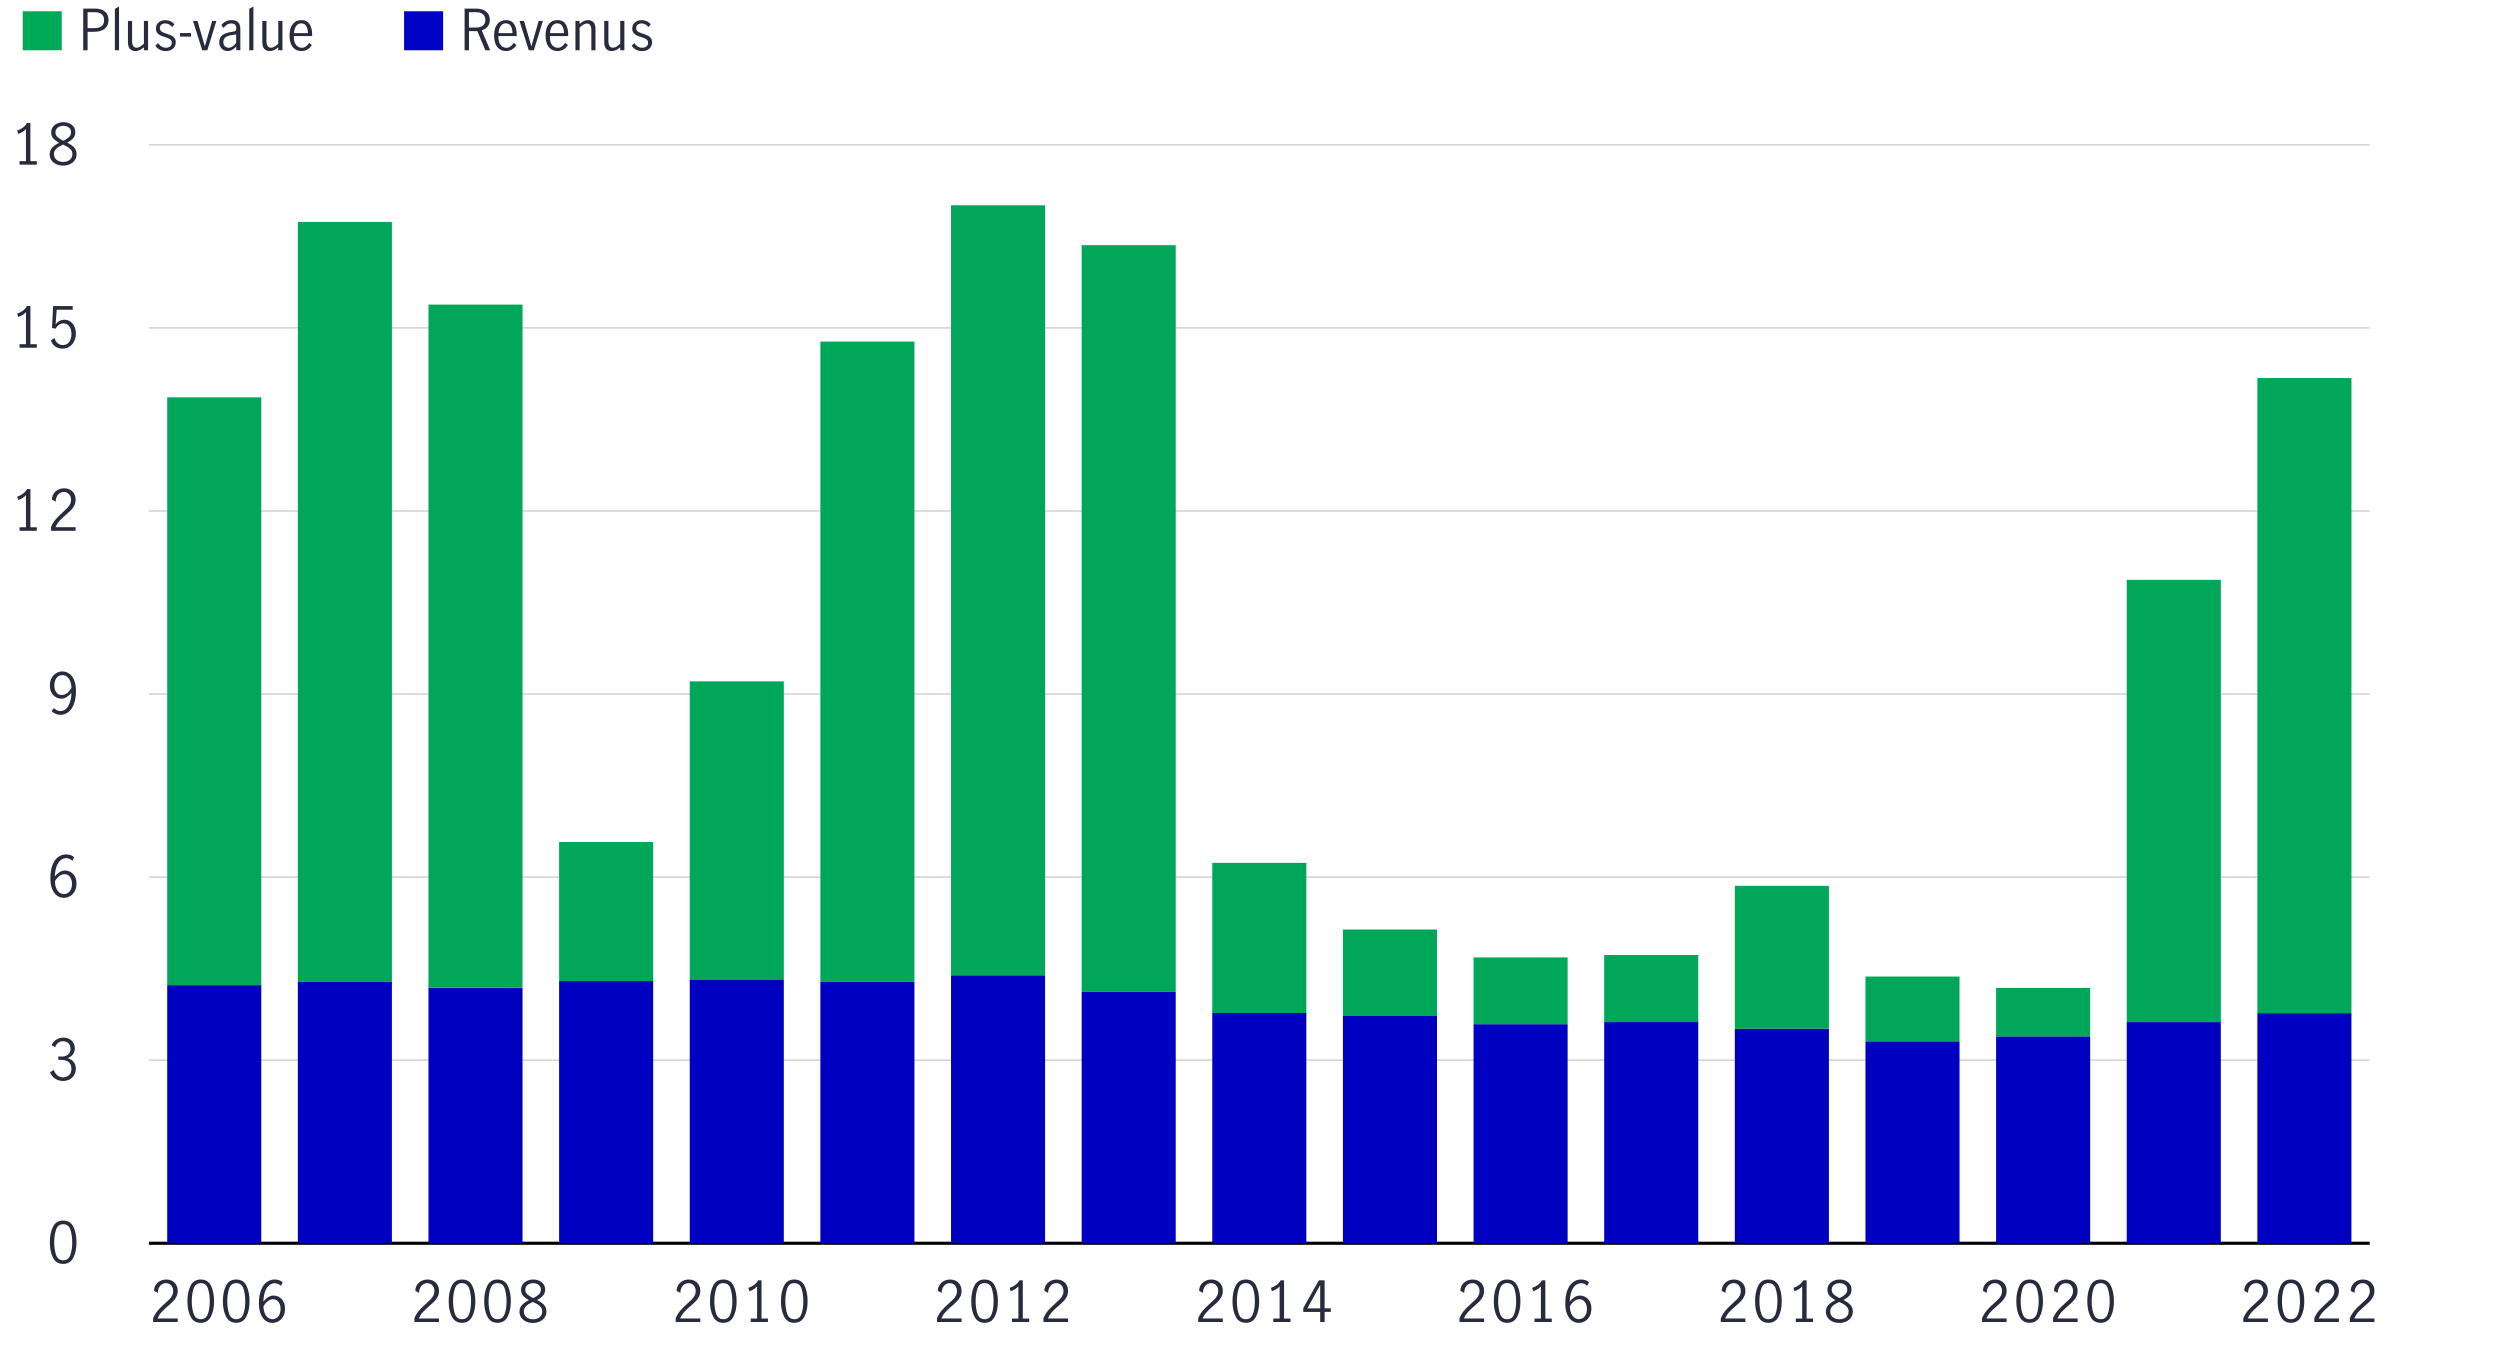 <?xml version="1.0" encoding="utf-8"?>
<!-- Generator: Adobe Illustrator 27.6.1, SVG Export Plug-In . SVG Version: 6.00 Build 0)  -->
<svg version="1.1" id="Layer_1" xmlns="http://www.w3.org/2000/svg" xmlns:xlink="http://www.w3.org/1999/xlink" x="0px" y="0px"
	 viewBox="0 0 800 434.15" style="enable-background:new 0 0 800 434.15;" xml:space="preserve">
<style type="text/css">
	.st0{enable-background:new    ;}
	.st1{fill:#00A957;}
	.st2{fill:#282B3E;}
	.st3{fill:#0003C3;}
	.st4{fill:none;stroke:#000000;stroke-miterlimit:10;}
	.st5{fill:none;stroke:#D1D3D4;stroke-width:0.5;stroke-miterlimit:10;}
	.st6{fill:#0000C1;}
	.st7{fill:#00A758;}
</style>
<g class="st0">
	<path class="st1" d="M19.76,16.09H7.27V3.6h12.49V16.09z"/>
</g>
<g class="st0">
	<path class="st2" d="M30.43,2.75c1.32,0,2.37,0.31,3.14,0.94c0.77,0.62,1.16,1.54,1.16,2.75c0,1.19-0.41,2.11-1.22,2.76
		c-0.82,0.65-1.97,0.98-3.46,0.98h-2.02v5.9h-1.4V2.75H30.43z M32.47,8.4c0.56-0.41,0.84-1.06,0.84-1.94c0-0.88-0.27-1.52-0.81-1.94
		C31.96,4.11,31.16,3.9,30.1,3.9h-2.07v5.11H30C31.09,9.02,31.91,8.81,32.47,8.4z"/>
	<path class="st2" d="M36.76,2.84l1.33-0.77v14.02h-1.33V2.84z"/>
	<path class="st2" d="M41.6,15.67c-0.44-0.45-0.66-1.2-0.66-2.24V6.69h1.33v6.7c0,0.48,0.12,0.91,0.35,1.3
		c0.23,0.38,0.6,0.58,1.09,0.58c0.4,0,0.79-0.12,1.18-0.37c0.39-0.25,0.78-0.55,1.16-0.91V6.69h1.33v9.4h-1.33v-0.97
		c-0.44,0.37-0.88,0.67-1.31,0.89c-0.43,0.22-0.91,0.33-1.44,0.33C42.6,16.34,42.03,16.12,41.6,15.67z"/>
	<path class="st2" d="M51.15,15.92c-0.56-0.28-1.04-0.71-1.44-1.27l0.86-0.86c0.29,0.44,0.65,0.8,1.08,1.08
		c0.43,0.28,0.91,0.41,1.42,0.41c0.54,0,0.99-0.14,1.36-0.42c0.37-0.28,0.55-0.67,0.55-1.18c0-0.35-0.1-0.64-0.3-0.86
		c-0.2-0.23-0.44-0.41-0.74-0.54c-0.29-0.13-0.69-0.28-1.2-0.43c-0.61-0.19-1.11-0.38-1.48-0.56c-0.38-0.18-0.7-0.44-0.96-0.79
		c-0.26-0.35-0.4-0.8-0.4-1.37c0-0.83,0.29-1.48,0.86-1.96c0.58-0.48,1.3-0.72,2.18-0.72c0.58,0,1.11,0.11,1.61,0.34
		c0.5,0.23,0.92,0.55,1.25,0.97l-0.7,0.92c-0.65-0.79-1.38-1.19-2.2-1.19c-0.5,0-0.92,0.13-1.26,0.4c-0.34,0.26-0.5,0.63-0.5,1.1
		c0,0.35,0.1,0.63,0.3,0.86c0.2,0.22,0.44,0.4,0.74,0.53s0.69,0.28,1.2,0.43c0.62,0.2,1.12,0.4,1.5,0.58
		c0.38,0.18,0.7,0.44,0.96,0.79c0.26,0.35,0.4,0.8,0.4,1.37c0,0.85-0.3,1.53-0.91,2.04s-1.38,0.76-2.31,0.76
		C52.33,16.34,51.71,16.2,51.15,15.92z"/>
	<path class="st2" d="M57.59,10.58h3.53v1.13h-3.53V10.58z"/>
	<path class="st2" d="M61.75,6.69h1.44l2.34,8.08h0.04l2.32-8.08h1.35l-2.9,9.4h-1.62L61.75,6.69z"/>
	<path class="st2" d="M71.53,16c-0.41-0.23-0.75-0.55-1-0.98c-0.25-0.43-0.38-0.93-0.38-1.52c0-0.98,0.34-1.73,1.01-2.25
		c0.67-0.52,1.73-0.88,3.17-1.08c0.52-0.06,0.86-0.17,1.03-0.32C75.52,9.7,75.61,9.42,75.61,9c0-0.49-0.14-0.86-0.43-1.12
		C74.89,7.63,74.5,7.5,74,7.5s-0.95,0.14-1.38,0.41c-0.43,0.28-0.78,0.63-1.07,1.06l-0.74-0.92c0.84-1.08,1.94-1.62,3.31-1.62
		c0.9,0,1.59,0.23,2.07,0.7c0.48,0.47,0.72,1.18,0.72,2.12v6.82h-1.31v-1.17c-0.47,0.47-0.91,0.82-1.32,1.06
		c-0.41,0.24-0.88,0.36-1.4,0.36C72.4,16.34,71.94,16.23,71.53,16z M74.45,14.84c0.41-0.29,0.79-0.66,1.12-1.11v-2.7h-0.04
		l-1.15,0.16c-1.02,0.14-1.76,0.39-2.22,0.75c-0.46,0.35-0.69,0.86-0.69,1.52c0,0.55,0.15,0.99,0.46,1.32
		c0.31,0.33,0.73,0.5,1.27,0.5C73.61,15.28,74.03,15.13,74.45,14.84z"/>
	<path class="st2" d="M79.76,2.84l1.33-0.77v14.02h-1.33V2.84z"/>
	<path class="st2" d="M84.6,15.67c-0.44-0.45-0.66-1.2-0.66-2.24V6.69h1.33v6.7c0,0.48,0.12,0.91,0.35,1.3
		c0.23,0.38,0.6,0.58,1.09,0.58c0.4,0,0.79-0.12,1.18-0.37c0.39-0.25,0.78-0.55,1.16-0.91V6.69h1.33v9.4h-1.33v-0.97
		c-0.44,0.37-0.88,0.67-1.31,0.89c-0.43,0.22-0.91,0.33-1.44,0.33C85.6,16.34,85.04,16.12,84.6,15.67z"/>
	<path class="st2" d="M93.68,15.06c-0.68-0.85-1.03-2.09-1.03-3.71c0-1.57,0.34-2.78,1.03-3.64c0.69-0.85,1.63-1.28,2.82-1.28
		c1.14,0,1.99,0.42,2.55,1.27s0.84,1.98,0.84,3.39c0,0.19-0.01,0.34-0.02,0.45h-5.85c-0.01,1.27,0.22,2.21,0.69,2.83
		c0.47,0.61,1.11,0.92,1.9,0.92c0.47,0,0.91-0.15,1.32-0.46s0.75-0.69,1.02-1.16l0.83,0.77c-0.35,0.56-0.8,1.02-1.37,1.37
		c-0.56,0.35-1.22,0.52-1.96,0.52C95.29,16.34,94.36,15.92,93.68,15.06z M98.02,8.37c-0.35-0.6-0.89-0.9-1.64-0.9
		c-0.49,0-0.91,0.15-1.26,0.46s-0.61,0.7-0.77,1.18c-0.17,0.48-0.26,0.98-0.27,1.49h4.45C98.53,9.71,98.36,8.97,98.02,8.37z"/>
</g>
<g class="st0">
	<path class="st3" d="M141.8,16.09h-12.49V3.6h12.49V16.09z"/>
</g>
<g class="st0">
	<path class="st2" d="M155.31,16.09l-2.56-6.14c-0.11,0.01-0.29,0.02-0.54,0.02h-2.14v6.12h-1.4V2.75h3.62
		c1.45,0,2.56,0.33,3.32,0.99c0.76,0.66,1.14,1.55,1.14,2.68c0,0.77-0.23,1.44-0.68,2.03c-0.45,0.58-1.09,1-1.92,1.25l2.72,6.39
		H155.31z M152.23,8.82c1.06,0,1.83-0.22,2.33-0.65c0.5-0.43,0.75-1.02,0.75-1.76c0-0.79-0.26-1.41-0.77-1.85
		c-0.51-0.44-1.27-0.66-2.28-0.66h-2.2v4.91H152.23z"/>
</g>
<g class="st0">
	<path class="st2" d="M159.14,15.06c-0.68-0.85-1.03-2.09-1.03-3.71c0-1.57,0.34-2.78,1.03-3.64c0.69-0.85,1.63-1.28,2.82-1.28
		c1.14,0,1.99,0.42,2.55,1.27s0.84,1.98,0.84,3.39c0,0.19-0.01,0.34-0.02,0.45h-5.85c-0.01,1.27,0.22,2.21,0.69,2.83
		c0.47,0.61,1.11,0.92,1.9,0.92c0.47,0,0.91-0.15,1.32-0.46s0.75-0.69,1.02-1.16l0.83,0.77c-0.35,0.56-0.8,1.02-1.37,1.37
		c-0.56,0.35-1.22,0.52-1.96,0.52C160.75,16.34,159.83,15.92,159.14,15.06z M163.48,8.37c-0.35-0.6-0.89-0.9-1.64-0.9
		c-0.49,0-0.91,0.15-1.26,0.46s-0.61,0.7-0.77,1.18c-0.17,0.48-0.26,0.98-0.27,1.49h4.45C164,9.71,163.83,8.97,163.48,8.37z"/>
	<path class="st2" d="M166.24,6.69h1.44l2.34,8.08h0.04l2.32-8.08h1.35l-2.9,9.4h-1.62L166.24,6.69z"/>
	<path class="st2" d="M175.61,15.06c-0.68-0.85-1.03-2.09-1.03-3.71c0-1.57,0.34-2.78,1.03-3.64c0.69-0.85,1.63-1.28,2.82-1.28
		c1.14,0,1.99,0.42,2.55,1.27s0.84,1.98,0.84,3.39c0,0.19-0.01,0.34-0.02,0.45h-5.85c-0.01,1.27,0.22,2.21,0.69,2.83
		c0.47,0.61,1.11,0.92,1.9,0.92c0.47,0,0.91-0.15,1.32-0.46s0.75-0.69,1.02-1.16l0.83,0.77c-0.35,0.56-0.8,1.02-1.37,1.37
		c-0.56,0.35-1.22,0.52-1.96,0.52C177.22,16.34,176.3,15.92,175.61,15.06z M179.95,8.37c-0.35-0.6-0.89-0.9-1.64-0.9
		c-0.49,0-0.91,0.15-1.26,0.46s-0.61,0.7-0.77,1.18c-0.17,0.48-0.26,0.98-0.27,1.49h4.45C180.47,9.71,180.3,8.97,179.95,8.37z"/>
	<path class="st2" d="M185.46,6.69v0.99c0.42-0.37,0.85-0.67,1.29-0.9c0.44-0.23,0.92-0.34,1.45-0.34c0.7,0,1.26,0.23,1.7,0.68
		c0.44,0.45,0.66,1.2,0.66,2.26v6.71h-1.33V9.41c0-0.49-0.12-0.93-0.35-1.31c-0.23-0.38-0.59-0.58-1.07-0.58
		c-0.67,0-1.45,0.43-2.34,1.28v7.29h-1.33v-9.4H185.46z"/>
	<path class="st2" d="M194.02,15.67c-0.44-0.45-0.66-1.2-0.66-2.24V6.69h1.33v6.7c0,0.48,0.12,0.91,0.35,1.3
		c0.23,0.38,0.6,0.58,1.09,0.58c0.4,0,0.79-0.12,1.18-0.37c0.39-0.25,0.78-0.55,1.16-0.91V6.69h1.33v9.4h-1.33v-0.97
		c-0.44,0.37-0.88,0.67-1.31,0.89c-0.43,0.22-0.91,0.33-1.44,0.33C195.02,16.34,194.46,16.12,194.02,15.67z"/>
	<path class="st2" d="M203.57,15.92c-0.56-0.28-1.04-0.71-1.44-1.27l0.86-0.86c0.29,0.44,0.65,0.8,1.08,1.08
		c0.43,0.28,0.91,0.41,1.42,0.41c0.54,0,0.99-0.14,1.36-0.42c0.37-0.28,0.55-0.67,0.55-1.18c0-0.35-0.1-0.64-0.3-0.86
		c-0.2-0.23-0.44-0.41-0.74-0.54c-0.29-0.13-0.69-0.28-1.2-0.43c-0.61-0.19-1.11-0.38-1.48-0.56c-0.38-0.18-0.7-0.44-0.96-0.79
		c-0.26-0.35-0.4-0.8-0.4-1.37c0-0.83,0.29-1.48,0.86-1.96c0.58-0.48,1.3-0.72,2.18-0.72c0.58,0,1.11,0.11,1.61,0.34
		c0.5,0.23,0.92,0.55,1.25,0.97l-0.7,0.92c-0.65-0.79-1.38-1.19-2.2-1.19c-0.5,0-0.92,0.13-1.26,0.4c-0.34,0.26-0.5,0.63-0.5,1.1
		c0,0.35,0.1,0.63,0.3,0.86c0.2,0.22,0.44,0.4,0.74,0.53s0.69,0.28,1.2,0.43c0.62,0.2,1.12,0.4,1.5,0.58
		c0.38,0.18,0.7,0.44,0.96,0.79c0.26,0.35,0.4,0.8,0.4,1.37c0,0.85-0.3,1.53-0.91,2.04s-1.38,0.76-2.31,0.76
		C204.76,16.34,204.13,16.2,203.57,15.92z"/>
</g>
<g class="st0">
	<path class="st2" d="M16.97,402.47c-0.68-1.32-1.02-2.96-1.02-4.91c0-1.97,0.33-3.62,0.99-4.96c0.66-1.34,1.75-2.01,3.28-2.01
		c1.54,0,2.63,0.67,3.28,2.01c0.65,1.34,0.98,2.99,0.98,4.96c0,1.96-0.34,3.59-1.02,4.91c-0.68,1.32-1.76,1.98-3.25,1.98
		C18.73,404.45,17.65,403.79,16.97,402.47z M22.52,401.56c0.4-1.16,0.59-2.49,0.59-4c0-1.52-0.2-2.87-0.58-4.05
		c-0.39-1.18-1.16-1.76-2.31-1.76c-1.14,0-1.91,0.59-2.29,1.76c-0.39,1.18-0.58,2.53-0.58,4.05c0,1.51,0.2,2.85,0.59,4
		s1.16,1.74,2.29,1.74C21.36,403.3,22.13,402.72,22.52,401.56z"/>
</g>
<g class="st0">
	<path class="st2" d="M17.61,345.15c-0.74-0.49-1.28-1.17-1.6-2.03l1.19-0.74c0.24,0.7,0.62,1.27,1.14,1.71
		c0.52,0.44,1.12,0.67,1.79,0.67c0.82,0,1.47-0.24,1.97-0.72c0.5-0.48,0.75-1.13,0.75-1.94c0-1.06-0.3-1.81-0.9-2.27
		c-0.6-0.46-1.44-0.68-2.52-0.68c-0.32,0-0.58,0.01-0.76,0.04v-1.15c0.29,0.05,0.61,0.07,0.97,0.07c0.95,0,1.67-0.23,2.18-0.68
		c0.5-0.46,0.76-1.07,0.76-1.84c0-0.73-0.22-1.31-0.67-1.75c-0.44-0.43-1.04-0.65-1.78-0.65c-0.6,0-1.12,0.18-1.57,0.55
		c-0.45,0.37-0.75,0.83-0.91,1.38l-1.12-0.65c0.29-0.73,0.77-1.32,1.46-1.76c0.68-0.44,1.47-0.67,2.36-0.67
		c0.68,0,1.3,0.15,1.84,0.44c0.55,0.29,0.97,0.7,1.28,1.22c0.31,0.52,0.46,1.09,0.46,1.73c0,0.76-0.18,1.39-0.54,1.91
		s-0.94,0.94-1.75,1.26c0.85,0.24,1.5,0.66,1.95,1.25c0.45,0.59,0.67,1.29,0.67,2.08c0,0.8-0.18,1.51-0.54,2.11
		c-0.36,0.6-0.85,1.06-1.48,1.39s-1.34,0.49-2.13,0.49C19.19,345.89,18.35,345.64,17.61,345.15z"/>
</g>
<g class="st0">
	<path class="st2" d="M18.33,286.65c-0.66-0.44-1.19-1.14-1.6-2.08c-0.41-0.94-0.61-2.12-0.61-3.54c0-1.64,0.22-3.04,0.67-4.19
		c0.44-1.15,1.04-2,1.8-2.57s1.6-0.86,2.52-0.86c0.52,0,1,0.07,1.45,0.22c0.45,0.14,0.84,0.37,1.16,0.67l-0.58,1.15
		c-0.54-0.56-1.21-0.85-2-0.85c-0.56,0-1.11,0.2-1.64,0.58c-0.53,0.39-0.97,1.02-1.33,1.9c-0.36,0.88-0.57,2-0.63,3.38
		c0.49-0.59,1.01-1.05,1.56-1.39c0.55-0.34,1.11-0.51,1.68-0.51c0.61,0,1.2,0.15,1.76,0.46c0.56,0.31,1.03,0.77,1.39,1.39
		c0.36,0.62,0.54,1.4,0.54,2.32c0,1.06-0.21,1.93-0.63,2.61c-0.42,0.68-0.94,1.18-1.55,1.49c-0.61,0.31-1.22,0.47-1.82,0.47
		C19.7,287.32,18.99,287.09,18.33,286.65z M21.69,285.77c0.4-0.24,0.72-0.62,0.97-1.12s0.38-1.15,0.38-1.92
		c0-0.5-0.09-0.98-0.27-1.44c-0.18-0.46-0.45-0.83-0.81-1.12c-0.36-0.29-0.79-0.43-1.3-0.43c-0.66,0-1.25,0.22-1.77,0.65
		s-0.96,0.98-1.32,1.64c0.04,1,0.21,1.8,0.51,2.41c0.31,0.61,0.67,1.05,1.1,1.3c0.43,0.26,0.85,0.39,1.27,0.39
		C20.88,286.13,21.3,286.01,21.69,285.77z"/>
</g>
<g class="st0">
	<path class="st2" d="M16.49,227.57l0.77-0.97c0.68,0.64,1.38,0.95,2.09,0.95c0.56,0,1.1-0.19,1.61-0.58
		c0.51-0.39,0.94-1.03,1.3-1.91c0.36-0.88,0.56-2.01,0.61-3.39c-0.47,0.59-0.98,1.05-1.53,1.4c-0.55,0.34-1.12,0.51-1.69,0.51
		c-0.54,0-1.09-0.14-1.66-0.43c-0.56-0.29-1.04-0.74-1.44-1.37s-0.59-1.42-0.59-2.38c0-1.04,0.21-1.91,0.63-2.59
		c0.42-0.68,0.94-1.18,1.55-1.49c0.61-0.31,1.21-0.47,1.8-0.47c0.78,0,1.5,0.22,2.16,0.67c0.66,0.44,1.19,1.13,1.6,2.07
		c0.41,0.94,0.61,2.11,0.61,3.53c0,1.64-0.22,3.04-0.67,4.19c-0.44,1.15-1.04,2.01-1.8,2.58c-0.76,0.57-1.6,0.86-2.52,0.86
		C18.3,228.74,17.36,228.35,16.49,227.57z M21.52,221.75c0.53-0.43,0.98-0.98,1.34-1.64c-0.04-1-0.21-1.8-0.51-2.41
		c-0.31-0.61-0.67-1.04-1.1-1.3s-0.85-0.38-1.27-0.38c-0.44,0-0.86,0.12-1.26,0.35c-0.4,0.23-0.72,0.61-0.96,1.12
		c-0.25,0.51-0.37,1.15-0.37,1.92c0,0.8,0.2,1.5,0.6,2.1c0.4,0.59,0.97,0.89,1.72,0.89C20.39,222.4,20.99,222.19,21.52,221.75z"/>
</g>
<g class="st0">
	<path class="st2" d="M8.31,168.74v-10.3c-0.56,0.67-1.39,1.19-2.48,1.57l-0.32-1.08c0.67-0.22,1.28-0.53,1.84-0.95
		c0.55-0.41,0.98-0.9,1.28-1.47h1.1v12.22h2.05v1.12H6.26v-1.12H8.31z"/>
	<path class="st2" d="M17.82,166.19c0.59-0.68,1.35-1.44,2.28-2.27c0.61-0.54,1.09-0.99,1.44-1.35c0.35-0.36,0.64-0.76,0.86-1.19
		c0.23-0.43,0.34-0.9,0.34-1.4c0-0.72-0.21-1.33-0.63-1.82s-0.98-0.74-1.67-0.74c-0.53,0-0.99,0.15-1.4,0.44
		c-0.4,0.29-0.71,0.68-0.92,1.15c-0.21,0.47-0.3,0.98-0.28,1.52l-1.21-0.63c-0.01-0.67,0.15-1.28,0.49-1.84s0.8-0.99,1.4-1.31
		c0.59-0.32,1.26-0.49,1.99-0.49c0.76,0,1.41,0.16,1.97,0.48c0.56,0.32,0.98,0.75,1.28,1.31s0.44,1.17,0.44,1.85
		c0,0.67-0.14,1.28-0.41,1.83c-0.28,0.55-0.62,1.03-1.03,1.46c-0.41,0.43-0.97,0.94-1.67,1.54c-0.85,0.73-1.54,1.39-2.07,1.97
		c-0.53,0.58-0.95,1.25-1.28,2.01h6.46v1.15h-7.87v-1.22C16.73,167.69,17.23,166.87,17.82,166.19z"/>
</g>
<g class="st0">
	<path class="st2" d="M8.31,110.16v-10.3c-0.56,0.67-1.39,1.19-2.48,1.57l-0.32-1.08c0.67-0.22,1.28-0.53,1.84-0.95
		c0.55-0.41,0.98-0.9,1.28-1.47h1.1v12.22h2.05v1.12H6.26v-1.12H8.31z"/>
	<path class="st2" d="M17.69,110.87c-0.66-0.46-1.13-1.11-1.4-1.95l1.15-0.77c0.18,0.7,0.51,1.25,0.98,1.66
		c0.47,0.41,1.03,0.61,1.67,0.61c0.61,0,1.13-0.17,1.55-0.5c0.42-0.34,0.73-0.77,0.93-1.31c0.2-0.54,0.3-1.12,0.3-1.73
		c0-0.7-0.11-1.3-0.34-1.82c-0.23-0.52-0.54-0.91-0.93-1.18c-0.39-0.27-0.83-0.4-1.31-0.4c-0.53,0-1.01,0.16-1.46,0.49
		s-0.8,0.73-1.06,1.22l-1.13-0.27L17,97.94h6.26v1.17h-5.11l-0.36,4.64c0.78-0.96,1.7-1.44,2.75-1.44c0.79,0,1.47,0.21,2.03,0.62
		c0.56,0.41,0.99,0.96,1.28,1.64s0.43,1.4,0.43,2.17c0,0.86-0.17,1.67-0.52,2.4c-0.35,0.74-0.85,1.33-1.49,1.76
		c-0.65,0.44-1.4,0.66-2.27,0.66C19.12,111.57,18.35,111.34,17.69,110.87z"/>
</g>
<g class="st0">
	<path class="st2" d="M8.31,51.58v-10.3c-0.56,0.67-1.39,1.19-2.48,1.57L5.5,41.77c0.67-0.22,1.28-0.53,1.84-0.95
		c0.55-0.41,0.98-0.9,1.28-1.47h1.1v12.22h2.05v1.12H6.26v-1.12H8.31z"/>
	<path class="st2" d="M23.72,47.19c0.53,0.55,0.79,1.28,0.79,2.18c0,0.71-0.19,1.33-0.57,1.88c-0.38,0.55-0.9,0.97-1.56,1.28
		s-1.39,0.46-2.2,0.46c-0.78,0-1.5-0.15-2.15-0.44c-0.65-0.29-1.17-0.71-1.56-1.25c-0.38-0.54-0.58-1.16-0.58-1.85
		c0-0.91,0.27-1.65,0.8-2.21c0.53-0.56,1.29-1.08,2.26-1.56c-0.82-0.42-1.45-0.89-1.9-1.4s-0.67-1.16-0.67-1.95
		c0-0.64,0.18-1.2,0.55-1.7c0.37-0.5,0.85-0.88,1.45-1.14s1.24-0.4,1.91-0.4c0.68,0,1.31,0.13,1.89,0.39
		c0.58,0.26,1.04,0.63,1.39,1.11c0.35,0.48,0.52,1.05,0.52,1.71c0,0.79-0.23,1.44-0.68,1.95c-0.46,0.51-1.09,0.97-1.91,1.38
		C22.45,46.12,23.19,46.64,23.72,47.19z M22.31,51.16c0.56-0.44,0.85-1.05,0.85-1.84c0-0.5-0.13-0.94-0.4-1.3
		c-0.26-0.36-0.6-0.67-1-0.92c-0.4-0.25-0.93-0.53-1.59-0.83c-0.62,0.29-1.13,0.56-1.53,0.81s-0.72,0.56-0.98,0.93
		c-0.26,0.37-0.39,0.8-0.39,1.29c0,0.79,0.28,1.41,0.85,1.85c0.56,0.44,1.27,0.67,2.11,0.67C21.05,51.82,21.75,51.6,22.31,51.16z
		 M18.39,43.84c0.43,0.4,1.06,0.8,1.89,1.21c0.79-0.4,1.4-0.8,1.82-1.21c0.42-0.41,0.63-0.92,0.63-1.53c0-0.62-0.23-1.12-0.69-1.49
		s-1.05-0.56-1.75-0.56c-0.67,0-1.26,0.18-1.77,0.54c-0.51,0.36-0.77,0.86-0.77,1.51C17.74,42.94,17.96,43.45,18.39,43.84z"/>
</g>
<line class="st4" x1="47.65" y1="397.84" x2="758.31" y2="397.84"/>
<line class="st5" x1="47.65" y1="339.26" x2="758.31" y2="339.26"/>
<line class="st5" x1="47.65" y1="280.68" x2="758.31" y2="280.68"/>
<line class="st5" x1="47.65" y1="222.09" x2="758.31" y2="222.09"/>
<line class="st5" x1="47.65" y1="163.51" x2="758.31" y2="163.51"/>
<line class="st5" x1="47.65" y1="104.92" x2="758.31" y2="104.92"/>
<line class="st5" x1="47.65" y1="46.34" x2="758.31" y2="46.34"/>
<rect x="53.51" y="315.24" class="st6" width="30.1" height="82.61"/>
<rect x="95.31" y="314.22" class="st6" width="30.1" height="83.63"/>
<rect x="137.11" y="316.05" class="st6" width="30.1" height="81.79"/>
<rect x="178.92" y="313.94" class="st6" width="30.1" height="83.9"/>
<rect x="220.72" y="313.4" class="st6" width="30.1" height="84.44"/>
<rect x="262.52" y="314.06" class="st6" width="30.1" height="83.78"/>
<rect x="304.33" y="312.08" class="st6" width="30.1" height="85.76"/>
<rect x="346.13" y="317.42" class="st6" width="30.1" height="80.42"/>
<rect x="387.93" y="324.16" class="st6" width="30.1" height="73.68"/>
<rect x="429.74" y="325.12" class="st6" width="30.1" height="72.72"/>
<rect x="471.54" y="327.74" class="st6" width="30.1" height="70.11"/>
<rect x="513.34" y="327.06" class="st6" width="30.1" height="70.78"/>
<rect x="555.15" y="329.24" class="st6" width="30.1" height="68.61"/>
<rect x="596.95" y="333.21" class="st6" width="30.1" height="64.63"/>
<rect x="638.75" y="331.63" class="st6" width="30.1" height="66.22"/>
<rect x="680.56" y="327.07" class="st6" width="30.1" height="70.78"/>
<rect x="722.36" y="324.2" class="st6" width="30.1" height="73.65"/>
<rect x="53.51" y="127.15" class="st7" width="30.1" height="188.09"/>
<rect x="95.31" y="71.02" class="st7" width="30.1" height="243.2"/>
<rect x="137.11" y="97.47" class="st7" width="30.1" height="218.58"/>
<rect x="178.92" y="269.45" class="st7" width="30.1" height="44.5"/>
<rect x="220.72" y="218.04" class="st7" width="30.1" height="95.36"/>
<rect x="262.52" y="109.31" class="st7" width="30.1" height="204.75"/>
<rect x="304.33" y="65.69" class="st7" width="30.1" height="246.39"/>
<rect x="346.13" y="78.45" class="st7" width="30.1" height="238.97"/>
<rect x="387.93" y="276.11" class="st7" width="30.1" height="48.05"/>
<rect x="429.74" y="297.45" class="st7" width="30.1" height="27.67"/>
<rect x="471.54" y="306.38" class="st7" width="30.1" height="21.36"/>
<rect x="513.34" y="305.6" class="st7" width="30.1" height="21.46"/>
<rect x="555.15" y="283.47" class="st7" width="30.1" height="45.76"/>
<rect x="596.95" y="312.5" class="st7" width="30.1" height="20.71"/>
<rect x="638.75" y="316.14" class="st7" width="30.1" height="15.48"/>
<rect x="680.56" y="185.55" class="st7" width="30.1" height="141.52"/>
<rect x="722.36" y="120.97" class="st7" width="30.1" height="203.22"/>
<g class="st0">
	<path class="st2" d="M719.35,419.38c0.59-0.68,1.35-1.44,2.28-2.27c0.61-0.54,1.09-0.99,1.44-1.35c0.35-0.36,0.64-0.76,0.86-1.19
		c0.23-0.43,0.34-0.9,0.34-1.4c0-0.72-0.21-1.33-0.63-1.82s-0.98-0.74-1.67-0.74c-0.53,0-0.99,0.15-1.39,0.44
		c-0.4,0.29-0.71,0.68-0.92,1.15c-0.21,0.47-0.3,0.98-0.28,1.52l-1.21-0.63c-0.01-0.67,0.15-1.28,0.49-1.84s0.8-0.99,1.39-1.31
		c0.59-0.32,1.26-0.49,1.99-0.49c0.76,0,1.41,0.16,1.97,0.48c0.56,0.32,0.98,0.75,1.28,1.31s0.44,1.17,0.44,1.85
		c0,0.67-0.14,1.28-0.41,1.83c-0.28,0.55-0.62,1.03-1.03,1.46s-0.97,0.94-1.67,1.54c-0.85,0.73-1.54,1.39-2.07,1.97
		s-0.95,1.25-1.28,2.01h6.46v1.15h-7.87v-1.22C718.26,420.88,718.76,420.06,719.35,419.38z"/>
	<path class="st2" d="M729.85,421.32c-0.68-1.32-1.02-2.96-1.02-4.91c0-1.97,0.33-3.62,0.99-4.96c0.66-1.34,1.75-2.01,3.28-2.01
		c1.54,0,2.63,0.67,3.29,2.01s0.98,2.99,0.98,4.96c0,1.96-0.34,3.59-1.02,4.91c-0.68,1.32-1.76,1.98-3.25,1.98
		S730.52,422.64,729.85,421.32z M735.4,420.41c0.4-1.16,0.59-2.49,0.59-4c0-1.52-0.2-2.87-0.58-4.05c-0.39-1.18-1.16-1.76-2.31-1.76
		c-1.14,0-1.91,0.59-2.29,1.76c-0.39,1.18-0.58,2.53-0.58,4.05c0,1.51,0.2,2.85,0.59,4c0.4,1.16,1.16,1.74,2.29,1.74
		C734.24,422.15,735,421.57,735.4,420.41z"/>
	<path class="st2" d="M742.07,419.38c0.59-0.68,1.35-1.44,2.28-2.27c0.61-0.54,1.09-0.99,1.44-1.35c0.35-0.36,0.64-0.76,0.86-1.19
		c0.23-0.43,0.34-0.9,0.34-1.4c0-0.72-0.21-1.33-0.63-1.82s-0.98-0.74-1.67-0.74c-0.53,0-0.99,0.15-1.39,0.44
		c-0.4,0.29-0.71,0.68-0.92,1.15c-0.21,0.47-0.3,0.98-0.28,1.52l-1.21-0.63c-0.01-0.67,0.15-1.28,0.49-1.84s0.8-0.99,1.39-1.31
		c0.59-0.32,1.26-0.49,1.99-0.49c0.76,0,1.41,0.16,1.97,0.48c0.56,0.32,0.98,0.75,1.28,1.31s0.44,1.17,0.44,1.85
		c0,0.67-0.14,1.28-0.41,1.83c-0.28,0.55-0.62,1.03-1.03,1.46s-0.97,0.94-1.67,1.54c-0.85,0.73-1.54,1.39-2.07,1.97
		s-0.95,1.25-1.28,2.01h6.46v1.15h-7.87v-1.22C740.98,420.88,741.47,420.06,742.07,419.38z"/>
	<path class="st2" d="M753.43,419.38c0.59-0.68,1.35-1.44,2.28-2.27c0.61-0.54,1.09-0.99,1.44-1.35s0.64-0.76,0.86-1.19
		c0.23-0.43,0.34-0.9,0.34-1.4c0-0.72-0.21-1.33-0.63-1.82s-0.98-0.74-1.67-0.74c-0.53,0-0.99,0.15-1.4,0.44s-0.71,0.68-0.92,1.15
		c-0.21,0.47-0.3,0.98-0.28,1.52l-1.21-0.63c-0.01-0.67,0.15-1.28,0.49-1.84s0.8-0.99,1.4-1.31c0.59-0.32,1.26-0.49,1.99-0.49
		c0.76,0,1.41,0.16,1.97,0.48c0.56,0.32,0.98,0.75,1.28,1.31s0.44,1.17,0.44,1.85c0,0.67-0.14,1.28-0.41,1.83s-0.62,1.03-1.03,1.46
		c-0.41,0.43-0.97,0.94-1.67,1.54c-0.85,0.73-1.54,1.39-2.07,1.97c-0.53,0.58-0.95,1.25-1.28,2.01h6.46v1.15h-7.87v-1.22
		C752.34,420.88,752.83,420.06,753.43,419.38z"/>
</g>
<g class="st0">
	<path class="st2" d="M635.74,419.38c0.59-0.68,1.35-1.44,2.28-2.27c0.61-0.54,1.09-0.99,1.44-1.35s0.64-0.76,0.86-1.19
		c0.23-0.43,0.34-0.9,0.34-1.4c0-0.72-0.21-1.33-0.63-1.82s-0.98-0.74-1.67-0.74c-0.53,0-0.99,0.15-1.4,0.44s-0.71,0.68-0.92,1.15
		c-0.21,0.47-0.3,0.98-0.28,1.52l-1.21-0.63c-0.01-0.67,0.15-1.28,0.49-1.84s0.8-0.99,1.4-1.31c0.59-0.32,1.26-0.49,1.99-0.49
		c0.76,0,1.41,0.16,1.97,0.48c0.56,0.32,0.98,0.75,1.28,1.31s0.44,1.17,0.44,1.85c0,0.67-0.14,1.28-0.41,1.83s-0.62,1.03-1.03,1.46
		c-0.41,0.43-0.97,0.94-1.67,1.54c-0.85,0.73-1.54,1.39-2.07,1.97c-0.53,0.58-0.95,1.25-1.28,2.01h6.46v1.15h-7.87v-1.22
		C634.65,420.88,635.15,420.06,635.74,419.38z"/>
	<path class="st2" d="M646.24,421.32c-0.68-1.32-1.02-2.96-1.02-4.91c0-1.97,0.33-3.62,0.99-4.96s1.75-2.01,3.28-2.01
		c1.54,0,2.63,0.67,3.28,2.01c0.65,1.34,0.98,2.99,0.98,4.96c0,1.96-0.34,3.59-1.02,4.91c-0.68,1.32-1.76,1.98-3.25,1.98
		C648,423.3,646.92,422.64,646.24,421.32z M651.79,420.41c0.4-1.16,0.59-2.49,0.59-4c0-1.52-0.2-2.87-0.58-4.05
		c-0.39-1.18-1.16-1.76-2.31-1.76c-1.14,0-1.91,0.59-2.29,1.76c-0.39,1.18-0.58,2.53-0.58,4.05c0,1.51,0.2,2.85,0.59,4
		c0.4,1.16,1.16,1.74,2.29,1.74C650.63,422.15,651.39,421.57,651.79,420.41z"/>
	<path class="st2" d="M658.46,419.38c0.59-0.68,1.35-1.44,2.28-2.27c0.61-0.54,1.09-0.99,1.44-1.35s0.64-0.76,0.86-1.19
		c0.23-0.43,0.34-0.9,0.34-1.4c0-0.72-0.21-1.33-0.63-1.82s-0.98-0.74-1.67-0.74c-0.53,0-0.99,0.15-1.4,0.44s-0.71,0.68-0.92,1.15
		c-0.21,0.47-0.3,0.98-0.28,1.52l-1.21-0.63c-0.01-0.67,0.15-1.28,0.49-1.84s0.8-0.99,1.4-1.31c0.59-0.32,1.26-0.49,1.99-0.49
		c0.76,0,1.41,0.16,1.97,0.48c0.56,0.32,0.98,0.75,1.28,1.31s0.44,1.17,0.44,1.85c0,0.67-0.14,1.28-0.41,1.83s-0.62,1.03-1.03,1.46
		c-0.41,0.43-0.97,0.94-1.67,1.54c-0.85,0.73-1.54,1.39-2.07,1.97c-0.53,0.58-0.95,1.25-1.28,2.01h6.46v1.15h-7.87v-1.22
		C657.37,420.88,657.87,420.06,658.46,419.38z"/>
	<path class="st2" d="M668.95,421.32c-0.68-1.32-1.02-2.96-1.02-4.91c0-1.97,0.33-3.62,0.99-4.96s1.75-2.01,3.28-2.01
		c1.54,0,2.63,0.67,3.28,2.01c0.65,1.34,0.98,2.99,0.98,4.96c0,1.96-0.34,3.59-1.02,4.91c-0.68,1.32-1.76,1.98-3.25,1.98
		C670.71,423.3,669.63,422.64,668.95,421.32z M674.51,420.41c0.4-1.16,0.59-2.49,0.59-4c0-1.52-0.2-2.87-0.58-4.05
		c-0.39-1.18-1.16-1.76-2.31-1.76c-1.14,0-1.91,0.59-2.29,1.76c-0.39,1.18-0.58,2.53-0.58,4.05c0,1.51,0.2,2.85,0.59,4
		c0.4,1.16,1.16,1.74,2.29,1.74C673.34,422.15,674.11,421.57,674.51,420.41z"/>
</g>
<g class="st0">
	<path class="st2" d="M552.14,419.38c0.59-0.68,1.35-1.44,2.28-2.27c0.61-0.54,1.09-0.99,1.44-1.35c0.35-0.36,0.64-0.76,0.86-1.19
		c0.23-0.43,0.34-0.9,0.34-1.4c0-0.72-0.21-1.33-0.63-1.82s-0.98-0.74-1.67-0.74c-0.53,0-0.99,0.15-1.39,0.44
		c-0.4,0.29-0.71,0.68-0.92,1.15c-0.21,0.47-0.3,0.98-0.28,1.52l-1.21-0.63c-0.01-0.67,0.15-1.28,0.49-1.84s0.8-0.99,1.39-1.31
		c0.59-0.32,1.26-0.49,1.99-0.49c0.76,0,1.41,0.16,1.97,0.48c0.56,0.32,0.98,0.75,1.28,1.31s0.44,1.17,0.44,1.85
		c0,0.67-0.14,1.28-0.41,1.83c-0.28,0.55-0.62,1.03-1.03,1.46s-0.97,0.94-1.67,1.54c-0.85,0.73-1.54,1.39-2.07,1.97
		s-0.95,1.25-1.28,2.01h6.46v1.15h-7.87v-1.22C551.05,420.88,551.55,420.06,552.14,419.38z"/>
	<path class="st2" d="M562.64,421.32c-0.68-1.32-1.02-2.96-1.02-4.91c0-1.97,0.33-3.62,0.99-4.96c0.66-1.34,1.75-2.01,3.28-2.01
		c1.54,0,2.63,0.67,3.29,2.01s0.98,2.99,0.98,4.96c0,1.96-0.34,3.59-1.02,4.91c-0.68,1.32-1.76,1.98-3.25,1.98
		S563.31,422.64,562.64,421.32z M568.19,420.41c0.4-1.16,0.59-2.49,0.59-4c0-1.52-0.2-2.87-0.58-4.05
		c-0.39-1.18-1.16-1.76-2.31-1.76c-1.14,0-1.91,0.59-2.29,1.76c-0.39,1.18-0.58,2.53-0.58,4.05c0,1.51,0.2,2.85,0.59,4
		c0.4,1.16,1.16,1.74,2.29,1.74C567.03,422.15,567.79,421.57,568.19,420.41z"/>
	<path class="st2" d="M576.7,421.93v-10.3c-0.56,0.67-1.39,1.19-2.48,1.57l-0.32-1.08c0.67-0.22,1.28-0.53,1.84-0.95
		s0.98-0.9,1.28-1.47h1.1v12.22h2.05v1.12h-5.51v-1.12H576.7z"/>
	<path class="st2" d="M592.11,417.54c0.53,0.55,0.79,1.28,0.79,2.18c0,0.71-0.19,1.33-0.57,1.88c-0.38,0.55-0.9,0.97-1.56,1.28
		s-1.39,0.46-2.2,0.46c-0.78,0-1.5-0.15-2.15-0.44s-1.17-0.71-1.56-1.25c-0.38-0.54-0.58-1.16-0.58-1.85c0-0.91,0.27-1.65,0.8-2.21
		c0.53-0.56,1.29-1.08,2.26-1.56c-0.82-0.42-1.45-0.89-1.9-1.4s-0.67-1.16-0.67-1.95c0-0.64,0.18-1.2,0.55-1.7
		c0.37-0.5,0.85-0.88,1.45-1.14c0.6-0.26,1.24-0.4,1.91-0.4c0.68,0,1.31,0.13,1.89,0.39c0.58,0.26,1.04,0.63,1.39,1.11
		c0.35,0.48,0.52,1.05,0.52,1.71c0,0.79-0.23,1.44-0.68,1.95c-0.46,0.51-1.09,0.97-1.91,1.38
		C590.85,416.47,591.58,416.99,592.11,417.54z M590.71,421.51c0.56-0.44,0.85-1.05,0.85-1.84c0-0.5-0.13-0.94-0.4-1.3
		c-0.26-0.36-0.6-0.67-1-0.92c-0.4-0.25-0.93-0.53-1.59-0.83c-0.62,0.29-1.13,0.56-1.53,0.81c-0.4,0.25-0.72,0.56-0.98,0.93
		c-0.26,0.37-0.39,0.8-0.39,1.29c0,0.79,0.28,1.41,0.85,1.85c0.56,0.44,1.27,0.67,2.11,0.67
		C589.45,422.17,590.14,421.95,590.71,421.51z M586.78,414.19c0.43,0.4,1.06,0.8,1.89,1.21c0.79-0.4,1.4-0.8,1.82-1.21
		c0.42-0.41,0.63-0.92,0.63-1.53c0-0.62-0.23-1.12-0.69-1.49s-1.05-0.56-1.75-0.56c-0.67,0-1.26,0.18-1.77,0.54
		c-0.51,0.36-0.76,0.86-0.76,1.51C586.14,413.29,586.35,413.8,586.78,414.19z"/>
</g>
<g class="st0">
	<path class="st2" d="M468.53,419.38c0.59-0.68,1.35-1.44,2.28-2.27c0.61-0.54,1.09-0.99,1.44-1.35s0.64-0.76,0.86-1.19
		c0.23-0.43,0.34-0.9,0.34-1.4c0-0.72-0.21-1.33-0.63-1.82s-0.98-0.74-1.67-0.74c-0.53,0-0.99,0.15-1.4,0.44s-0.71,0.68-0.92,1.15
		c-0.21,0.47-0.3,0.98-0.28,1.52l-1.21-0.63c-0.01-0.67,0.15-1.28,0.49-1.84s0.8-0.99,1.4-1.31c0.59-0.32,1.26-0.49,1.99-0.49
		c0.76,0,1.41,0.16,1.97,0.48c0.56,0.32,0.98,0.75,1.28,1.31s0.44,1.17,0.44,1.85c0,0.67-0.14,1.28-0.41,1.83s-0.62,1.03-1.03,1.46
		c-0.41,0.43-0.97,0.94-1.67,1.54c-0.85,0.73-1.54,1.39-2.07,1.97c-0.53,0.58-0.95,1.25-1.28,2.01h6.46v1.15h-7.87v-1.22
		C467.44,420.88,467.94,420.06,468.53,419.38z"/>
	<path class="st2" d="M479.03,421.32c-0.68-1.32-1.02-2.96-1.02-4.91c0-1.97,0.33-3.62,0.99-4.96s1.75-2.01,3.28-2.01
		c1.54,0,2.63,0.67,3.28,2.01c0.65,1.34,0.98,2.99,0.98,4.96c0,1.96-0.34,3.59-1.02,4.91c-0.68,1.32-1.76,1.98-3.25,1.98
		C480.79,423.3,479.71,422.64,479.03,421.32z M484.58,420.41c0.4-1.16,0.59-2.49,0.59-4c0-1.52-0.2-2.87-0.58-4.05
		c-0.39-1.18-1.16-1.76-2.31-1.76c-1.14,0-1.91,0.59-2.29,1.76c-0.39,1.18-0.58,2.53-0.58,4.05c0,1.51,0.2,2.85,0.59,4
		c0.4,1.16,1.16,1.74,2.29,1.74C483.42,422.15,484.18,421.57,484.58,420.41z"/>
	<path class="st2" d="M493.09,421.93v-10.3c-0.56,0.67-1.39,1.19-2.48,1.57l-0.32-1.08c0.67-0.22,1.28-0.53,1.84-0.95
		c0.55-0.41,0.98-0.9,1.28-1.47h1.1v12.22h2.05v1.12h-5.51v-1.12H493.09z"/>
	<path class="st2" d="M503.1,422.67c-0.66-0.44-1.19-1.14-1.6-2.08c-0.41-0.94-0.61-2.12-0.61-3.54c0-1.64,0.22-3.04,0.67-4.18
		c0.44-1.15,1.04-2,1.8-2.57s1.6-0.86,2.52-0.86c0.52,0,1,0.07,1.45,0.22c0.45,0.14,0.84,0.37,1.16,0.67l-0.58,1.15
		c-0.54-0.56-1.21-0.85-2-0.85c-0.56,0-1.11,0.2-1.64,0.58s-0.97,1.02-1.33,1.9c-0.36,0.88-0.57,2-0.63,3.38
		c0.49-0.59,1.01-1.05,1.56-1.4c0.55-0.34,1.11-0.51,1.68-0.51c0.61,0,1.2,0.15,1.76,0.46c0.56,0.31,1.03,0.77,1.39,1.39
		c0.36,0.62,0.54,1.4,0.54,2.32c0,1.06-0.21,1.93-0.63,2.61c-0.42,0.68-0.94,1.18-1.55,1.49c-0.61,0.31-1.22,0.47-1.82,0.47
		C504.48,423.34,503.76,423.12,503.1,422.67z M506.47,421.79c0.4-0.24,0.72-0.62,0.97-1.12s0.38-1.15,0.38-1.92
		c0-0.5-0.09-0.98-0.27-1.44s-0.45-0.83-0.81-1.12c-0.36-0.29-0.79-0.43-1.3-0.43c-0.66,0-1.25,0.22-1.77,0.65
		c-0.52,0.43-0.96,0.98-1.32,1.64c0.04,1,0.21,1.8,0.51,2.41c0.31,0.61,0.67,1.05,1.1,1.3c0.43,0.26,0.85,0.39,1.27,0.39
		C505.66,422.15,506.07,422.03,506.47,421.79z"/>
</g>
<g class="st0">
	<path class="st2" d="M384.92,419.38c0.59-0.68,1.35-1.44,2.28-2.27c0.61-0.54,1.09-0.99,1.44-1.35c0.35-0.36,0.64-0.76,0.86-1.19
		c0.23-0.43,0.34-0.9,0.34-1.4c0-0.72-0.21-1.33-0.63-1.82s-0.98-0.74-1.67-0.74c-0.53,0-0.99,0.15-1.4,0.44
		c-0.4,0.29-0.71,0.68-0.92,1.15c-0.21,0.47-0.3,0.98-0.28,1.52l-1.21-0.63c-0.01-0.67,0.15-1.28,0.49-1.84s0.8-0.99,1.4-1.31
		c0.59-0.32,1.26-0.49,1.99-0.49c0.76,0,1.41,0.16,1.97,0.48c0.56,0.32,0.98,0.75,1.28,1.31s0.44,1.17,0.44,1.85
		c0,0.67-0.14,1.28-0.41,1.83c-0.28,0.55-0.62,1.03-1.03,1.46c-0.41,0.43-0.97,0.94-1.67,1.54c-0.85,0.73-1.54,1.39-2.07,1.97
		c-0.53,0.58-0.95,1.25-1.28,2.01h6.46v1.15h-7.87v-1.22C383.83,420.88,384.33,420.06,384.92,419.38z"/>
	<path class="st2" d="M395.42,421.32c-0.68-1.32-1.02-2.96-1.02-4.91c0-1.97,0.33-3.62,0.99-4.96c0.66-1.34,1.75-2.01,3.28-2.01
		c1.54,0,2.63,0.67,3.29,2.01s0.98,2.99,0.98,4.96c0,1.96-0.34,3.59-1.02,4.91c-0.68,1.32-1.76,1.98-3.25,1.98
		S396.09,422.64,395.42,421.32z M400.97,420.41c0.4-1.16,0.59-2.49,0.59-4c0-1.52-0.2-2.87-0.58-4.05
		c-0.39-1.18-1.16-1.76-2.31-1.76c-1.14,0-1.91,0.59-2.29,1.76c-0.39,1.18-0.58,2.53-0.58,4.05c0,1.51,0.2,2.85,0.59,4
		s1.16,1.74,2.29,1.74C399.81,422.15,400.57,421.57,400.97,420.41z"/>
	<path class="st2" d="M409.48,421.93v-10.3c-0.56,0.67-1.39,1.19-2.48,1.57l-0.32-1.08c0.67-0.22,1.28-0.53,1.84-0.95
		s0.98-0.9,1.28-1.47h1.1v12.22h2.05v1.12h-5.51v-1.12H409.48z"/>
	<path class="st2" d="M422.46,419.81h-5.42v-1.21l4.99-8.89h1.85v8.96h1.98v1.13h-1.98v3.24h-1.42V419.81z M422.46,418.68v-7.45
		h-0.02l-4.09,7.45H422.46z"/>
</g>
<g class="st0">
	<path class="st2" d="M301.32,419.38c0.59-0.68,1.35-1.44,2.28-2.27c0.61-0.54,1.09-0.99,1.44-1.35c0.35-0.36,0.64-0.76,0.86-1.19
		c0.23-0.43,0.34-0.9,0.34-1.4c0-0.72-0.21-1.33-0.63-1.82s-0.98-0.74-1.67-0.74c-0.53,0-0.99,0.15-1.4,0.44
		c-0.4,0.29-0.71,0.68-0.92,1.15c-0.21,0.47-0.3,0.98-0.28,1.52l-1.21-0.63c-0.01-0.67,0.15-1.28,0.49-1.84s0.8-0.99,1.4-1.31
		c0.59-0.32,1.26-0.49,1.99-0.49c0.76,0,1.41,0.16,1.97,0.48c0.56,0.32,0.98,0.75,1.28,1.31s0.44,1.17,0.44,1.85
		c0,0.67-0.14,1.28-0.41,1.83c-0.28,0.55-0.62,1.03-1.03,1.46c-0.41,0.43-0.97,0.94-1.67,1.54c-0.85,0.73-1.54,1.39-2.07,1.97
		c-0.53,0.58-0.95,1.25-1.28,2.01h6.46v1.15h-7.87v-1.22C300.23,420.88,300.73,420.06,301.32,419.38z"/>
	<path class="st2" d="M311.82,421.32c-0.68-1.32-1.02-2.96-1.02-4.91c0-1.97,0.33-3.62,0.99-4.96c0.66-1.34,1.75-2.01,3.28-2.01
		c1.54,0,2.63,0.67,3.28,2.01c0.65,1.34,0.98,2.99,0.98,4.96c0,1.96-0.34,3.59-1.02,4.91c-0.68,1.32-1.76,1.98-3.25,1.98
		C313.58,423.3,312.49,422.64,311.82,421.32z M317.37,420.41c0.4-1.16,0.59-2.49,0.59-4c0-1.52-0.2-2.87-0.58-4.05
		c-0.39-1.18-1.16-1.76-2.31-1.76c-1.14,0-1.91,0.59-2.29,1.76c-0.39,1.18-0.58,2.53-0.58,4.05c0,1.51,0.2,2.85,0.59,4
		s1.16,1.74,2.29,1.74C316.21,422.15,316.97,421.57,317.37,420.41z"/>
	<path class="st2" d="M325.88,421.93v-10.3c-0.56,0.67-1.39,1.19-2.48,1.57l-0.32-1.08c0.67-0.22,1.28-0.53,1.84-0.95
		c0.55-0.41,0.98-0.9,1.28-1.47h1.1v12.22h2.05v1.12h-5.51v-1.12H325.88z"/>
	<path class="st2" d="M335.4,419.38c0.59-0.68,1.35-1.44,2.28-2.27c0.61-0.54,1.09-0.99,1.44-1.35c0.35-0.36,0.64-0.76,0.86-1.19
		c0.23-0.43,0.34-0.9,0.34-1.4c0-0.72-0.21-1.33-0.63-1.82s-0.98-0.74-1.67-0.74c-0.53,0-0.99,0.15-1.4,0.44
		c-0.4,0.29-0.71,0.68-0.92,1.15c-0.21,0.47-0.3,0.98-0.28,1.52l-1.21-0.63c-0.01-0.67,0.15-1.28,0.49-1.84s0.8-0.99,1.4-1.31
		c0.59-0.32,1.26-0.49,1.99-0.49c0.76,0,1.41,0.16,1.97,0.48c0.56,0.32,0.98,0.75,1.28,1.31s0.44,1.17,0.44,1.85
		c0,0.67-0.14,1.28-0.41,1.83c-0.28,0.55-0.62,1.03-1.03,1.46c-0.41,0.43-0.97,0.94-1.67,1.54c-0.85,0.73-1.54,1.39-2.07,1.97
		c-0.53,0.58-0.95,1.25-1.28,2.01h6.46v1.15h-7.87v-1.22C334.31,420.88,334.8,420.06,335.4,419.38z"/>
</g>
<g class="st0">
	<path class="st2" d="M217.71,419.38c0.59-0.68,1.35-1.44,2.28-2.27c0.61-0.54,1.09-0.99,1.44-1.35c0.35-0.36,0.64-0.76,0.86-1.19
		c0.23-0.43,0.34-0.9,0.34-1.4c0-0.72-0.21-1.33-0.63-1.82s-0.98-0.74-1.67-0.74c-0.53,0-0.99,0.15-1.4,0.44
		c-0.4,0.29-0.71,0.68-0.92,1.15c-0.21,0.47-0.3,0.98-0.28,1.52l-1.21-0.63c-0.01-0.67,0.15-1.28,0.49-1.84s0.8-0.99,1.4-1.31
		c0.59-0.32,1.26-0.49,1.99-0.49c0.76,0,1.41,0.16,1.97,0.48c0.56,0.32,0.98,0.75,1.28,1.31s0.44,1.17,0.44,1.85
		c0,0.67-0.14,1.28-0.41,1.83c-0.28,0.55-0.62,1.03-1.03,1.46c-0.41,0.43-0.97,0.94-1.67,1.54c-0.85,0.73-1.54,1.39-2.07,1.97
		c-0.53,0.58-0.95,1.25-1.28,2.01h6.46v1.15h-7.87v-1.22C216.62,420.88,217.12,420.06,217.71,419.38z"/>
	<path class="st2" d="M228.21,421.32c-0.68-1.32-1.02-2.96-1.02-4.91c0-1.97,0.33-3.62,0.99-4.96c0.66-1.34,1.75-2.01,3.28-2.01
		c1.54,0,2.63,0.67,3.28,2.01c0.65,1.34,0.98,2.99,0.98,4.96c0,1.96-0.34,3.59-1.02,4.91c-0.68,1.32-1.76,1.98-3.25,1.98
		C229.97,423.3,228.88,422.64,228.21,421.32z M233.76,420.41c0.4-1.16,0.59-2.49,0.59-4c0-1.52-0.2-2.87-0.58-4.05
		c-0.39-1.18-1.16-1.76-2.31-1.76c-1.14,0-1.91,0.59-2.29,1.76c-0.39,1.18-0.58,2.53-0.58,4.05c0,1.51,0.2,2.85,0.59,4
		s1.16,1.74,2.29,1.74C232.6,422.15,233.36,421.57,233.76,420.41z"/>
	<path class="st2" d="M242.27,421.93v-10.3c-0.56,0.67-1.39,1.19-2.48,1.57l-0.32-1.08c0.67-0.22,1.28-0.53,1.84-0.95
		c0.55-0.41,0.98-0.9,1.28-1.47h1.1v12.22h2.05v1.12h-5.51v-1.12H242.27z"/>
	<path class="st2" d="M250.92,421.32c-0.68-1.32-1.02-2.96-1.02-4.91c0-1.97,0.33-3.62,0.99-4.96c0.66-1.34,1.75-2.01,3.28-2.01
		c1.54,0,2.63,0.67,3.28,2.01c0.65,1.34,0.98,2.99,0.98,4.96c0,1.96-0.34,3.59-1.02,4.91c-0.68,1.32-1.76,1.98-3.25,1.98
		C252.68,423.3,251.6,422.64,250.92,421.32z M256.48,420.41c0.4-1.16,0.59-2.49,0.59-4c0-1.52-0.2-2.87-0.58-4.05
		c-0.39-1.18-1.16-1.76-2.31-1.76c-1.14,0-1.91,0.59-2.29,1.76c-0.39,1.18-0.58,2.53-0.58,4.05c0,1.51,0.2,2.85,0.59,4
		s1.16,1.74,2.29,1.74C255.31,422.15,256.08,421.57,256.48,420.41z"/>
</g>
<g class="st0">
	<path class="st2" d="M134.1,419.38c0.59-0.68,1.35-1.44,2.28-2.27c0.61-0.54,1.09-0.99,1.44-1.35c0.35-0.36,0.64-0.76,0.86-1.19
		c0.23-0.43,0.34-0.9,0.34-1.4c0-0.72-0.21-1.33-0.63-1.82s-0.98-0.74-1.67-0.74c-0.53,0-0.99,0.15-1.4,0.44
		c-0.4,0.29-0.71,0.68-0.92,1.15c-0.21,0.47-0.3,0.98-0.28,1.52l-1.21-0.63c-0.01-0.67,0.15-1.28,0.49-1.84s0.8-0.99,1.4-1.31
		c0.59-0.32,1.26-0.49,1.99-0.49c0.76,0,1.41,0.16,1.97,0.48c0.56,0.32,0.98,0.75,1.28,1.31s0.44,1.17,0.44,1.85
		c0,0.67-0.14,1.28-0.41,1.83c-0.28,0.55-0.62,1.03-1.03,1.46c-0.41,0.43-0.97,0.94-1.67,1.54c-0.85,0.73-1.54,1.39-2.07,1.97
		c-0.53,0.58-0.95,1.25-1.28,2.01h6.46v1.15h-7.87v-1.22C133.01,420.88,133.51,420.06,134.1,419.38z"/>
	<path class="st2" d="M144.6,421.32c-0.68-1.32-1.02-2.96-1.02-4.91c0-1.97,0.33-3.62,0.99-4.96c0.66-1.34,1.75-2.01,3.28-2.01
		c1.54,0,2.63,0.67,3.28,2.01c0.65,1.34,0.98,2.99,0.98,4.96c0,1.96-0.34,3.59-1.02,4.91c-0.68,1.32-1.76,1.98-3.25,1.98
		C146.36,423.3,145.27,422.64,144.6,421.32z M150.15,420.41c0.4-1.16,0.59-2.49,0.59-4c0-1.52-0.2-2.87-0.58-4.05
		c-0.39-1.18-1.16-1.76-2.31-1.76c-1.14,0-1.91,0.59-2.29,1.76c-0.39,1.18-0.58,2.53-0.58,4.05c0,1.51,0.2,2.85,0.59,4
		s1.16,1.74,2.29,1.74C148.99,422.15,149.75,421.57,150.15,420.41z"/>
	<path class="st2" d="M155.96,421.32c-0.68-1.32-1.02-2.96-1.02-4.91c0-1.97,0.33-3.62,0.99-4.96c0.66-1.34,1.75-2.01,3.28-2.01
		c1.54,0,2.63,0.67,3.28,2.01c0.65,1.34,0.98,2.99,0.98,4.96c0,1.96-0.34,3.59-1.02,4.91c-0.68,1.32-1.76,1.98-3.25,1.98
		C157.72,423.3,156.63,422.64,155.96,421.32z M161.51,420.41c0.4-1.16,0.59-2.49,0.59-4c0-1.52-0.2-2.87-0.58-4.05
		c-0.39-1.18-1.16-1.76-2.31-1.76c-1.14,0-1.91,0.59-2.29,1.76c-0.39,1.18-0.58,2.53-0.58,4.05c0,1.51,0.2,2.85,0.59,4
		s1.16,1.74,2.29,1.74C160.34,422.15,161.11,421.57,161.51,420.41z"/>
	<path class="st2" d="M174.07,417.54c0.53,0.55,0.79,1.28,0.79,2.18c0,0.71-0.19,1.33-0.57,1.88c-0.38,0.55-0.9,0.97-1.56,1.28
		s-1.39,0.46-2.2,0.46c-0.78,0-1.5-0.15-2.15-0.44c-0.65-0.29-1.17-0.71-1.56-1.25c-0.38-0.54-0.58-1.16-0.58-1.85
		c0-0.91,0.27-1.65,0.8-2.21c0.53-0.56,1.29-1.08,2.26-1.56c-0.82-0.42-1.45-0.89-1.9-1.4s-0.67-1.16-0.67-1.95
		c0-0.64,0.18-1.2,0.55-1.7c0.37-0.5,0.85-0.88,1.45-1.14s1.24-0.4,1.91-0.4c0.68,0,1.31,0.13,1.89,0.39
		c0.58,0.26,1.04,0.63,1.39,1.11c0.35,0.48,0.52,1.05,0.52,1.71c0,0.79-0.23,1.44-0.68,1.95c-0.46,0.51-1.09,0.97-1.91,1.38
		C172.81,416.47,173.54,416.99,174.07,417.54z M172.67,421.51c0.56-0.44,0.85-1.05,0.85-1.84c0-0.5-0.13-0.94-0.4-1.3
		c-0.26-0.36-0.6-0.67-1-0.92c-0.4-0.25-0.93-0.53-1.59-0.83c-0.62,0.29-1.13,0.56-1.53,0.81s-0.72,0.56-0.98,0.93
		c-0.26,0.37-0.39,0.8-0.39,1.29c0,0.79,0.28,1.41,0.85,1.85c0.56,0.44,1.27,0.67,2.11,0.67
		C171.41,422.17,172.1,421.95,172.67,421.51z M168.74,414.19c0.43,0.4,1.06,0.8,1.89,1.21c0.79-0.4,1.4-0.8,1.82-1.21
		c0.42-0.41,0.63-0.92,0.63-1.53c0-0.62-0.23-1.12-0.69-1.49s-1.05-0.56-1.75-0.56c-0.67,0-1.26,0.18-1.77,0.54
		c-0.51,0.36-0.77,0.86-0.77,1.51C168.1,413.29,168.31,413.8,168.74,414.19z"/>
</g>
<g class="st0">
	<path class="st2" d="M50.49,419.38c0.59-0.68,1.35-1.44,2.28-2.27c0.61-0.54,1.09-0.99,1.44-1.35c0.35-0.36,0.64-0.76,0.86-1.19
		c0.23-0.43,0.34-0.9,0.34-1.4c0-0.72-0.21-1.33-0.63-1.82s-0.98-0.74-1.67-0.74c-0.53,0-0.99,0.15-1.4,0.44
		c-0.4,0.29-0.71,0.68-0.92,1.15c-0.21,0.47-0.3,0.98-0.28,1.52l-1.21-0.63c-0.01-0.67,0.15-1.28,0.49-1.84s0.8-0.99,1.4-1.31
		c0.59-0.32,1.26-0.49,1.99-0.49c0.76,0,1.41,0.16,1.97,0.48c0.56,0.32,0.98,0.75,1.28,1.31s0.44,1.17,0.44,1.85
		c0,0.67-0.14,1.28-0.41,1.83c-0.28,0.55-0.62,1.03-1.03,1.46c-0.41,0.43-0.97,0.94-1.67,1.54c-0.85,0.73-1.54,1.39-2.07,1.97
		c-0.53,0.58-0.95,1.25-1.28,2.01h6.46v1.15h-7.87v-1.22C49.4,420.88,49.9,420.06,50.49,419.38z"/>
	<path class="st2" d="M60.99,421.32c-0.68-1.32-1.02-2.96-1.02-4.91c0-1.97,0.33-3.62,0.99-4.96c0.66-1.34,1.75-2.01,3.28-2.01
		c1.54,0,2.63,0.67,3.28,2.01c0.65,1.34,0.98,2.99,0.98,4.96c0,1.96-0.34,3.59-1.02,4.91c-0.68,1.32-1.76,1.98-3.25,1.98
		C62.75,423.3,61.66,422.64,60.99,421.32z M66.54,420.41c0.4-1.16,0.59-2.49,0.59-4c0-1.52-0.2-2.87-0.58-4.05
		c-0.39-1.18-1.16-1.76-2.31-1.76c-1.14,0-1.91,0.59-2.29,1.76c-0.39,1.18-0.58,2.53-0.58,4.05c0,1.51,0.2,2.85,0.59,4
		s1.16,1.74,2.29,1.74C65.38,422.15,66.14,421.57,66.54,420.41z"/>
	<path class="st2" d="M72.34,421.32c-0.68-1.32-1.02-2.96-1.02-4.91c0-1.97,0.33-3.62,0.99-4.96c0.66-1.34,1.75-2.01,3.28-2.01
		c1.54,0,2.63,0.67,3.28,2.01c0.65,1.34,0.98,2.99,0.98,4.96c0,1.96-0.34,3.59-1.02,4.91c-0.68,1.32-1.76,1.98-3.25,1.98
		C74.11,423.3,73.02,422.64,72.34,421.32z M77.9,420.41c0.4-1.16,0.59-2.49,0.59-4c0-1.52-0.2-2.87-0.58-4.05
		c-0.39-1.18-1.16-1.76-2.31-1.76c-1.14,0-1.91,0.59-2.29,1.76c-0.39,1.18-0.58,2.53-0.58,4.05c0,1.51,0.2,2.85,0.59,4
		s1.16,1.74,2.29,1.74C76.73,422.15,77.5,421.57,77.9,420.41z"/>
	<path class="st2" d="M85.06,422.67c-0.66-0.44-1.19-1.14-1.6-2.08c-0.41-0.94-0.61-2.12-0.61-3.54c0-1.64,0.22-3.04,0.67-4.18
		c0.44-1.15,1.04-2,1.8-2.57s1.6-0.86,2.52-0.86c0.52,0,1,0.07,1.45,0.22c0.45,0.14,0.84,0.37,1.16,0.67l-0.58,1.15
		c-0.54-0.56-1.21-0.85-2-0.85c-0.56,0-1.11,0.2-1.64,0.58c-0.53,0.39-0.97,1.02-1.33,1.9c-0.36,0.88-0.57,2-0.63,3.38
		c0.49-0.59,1.01-1.05,1.56-1.4c0.55-0.34,1.11-0.51,1.68-0.51c0.61,0,1.2,0.15,1.76,0.46s1.03,0.77,1.39,1.39
		c0.36,0.62,0.54,1.4,0.54,2.32c0,1.06-0.21,1.93-0.63,2.61c-0.42,0.68-0.94,1.18-1.55,1.49c-0.61,0.31-1.22,0.47-1.82,0.47
		C86.44,423.34,85.72,423.12,85.06,422.67z M88.43,421.79c0.4-0.24,0.72-0.62,0.97-1.12s0.38-1.15,0.38-1.92
		c0-0.5-0.09-0.98-0.27-1.44c-0.18-0.46-0.45-0.83-0.81-1.12c-0.36-0.29-0.79-0.43-1.3-0.43c-0.66,0-1.25,0.22-1.77,0.65
		c-0.52,0.43-0.96,0.98-1.32,1.64c0.04,1,0.21,1.8,0.51,2.41c0.31,0.61,0.67,1.05,1.1,1.3c0.43,0.26,0.85,0.39,1.27,0.39
		C87.62,422.15,88.03,422.03,88.43,421.79z"/>
</g>
</svg>
